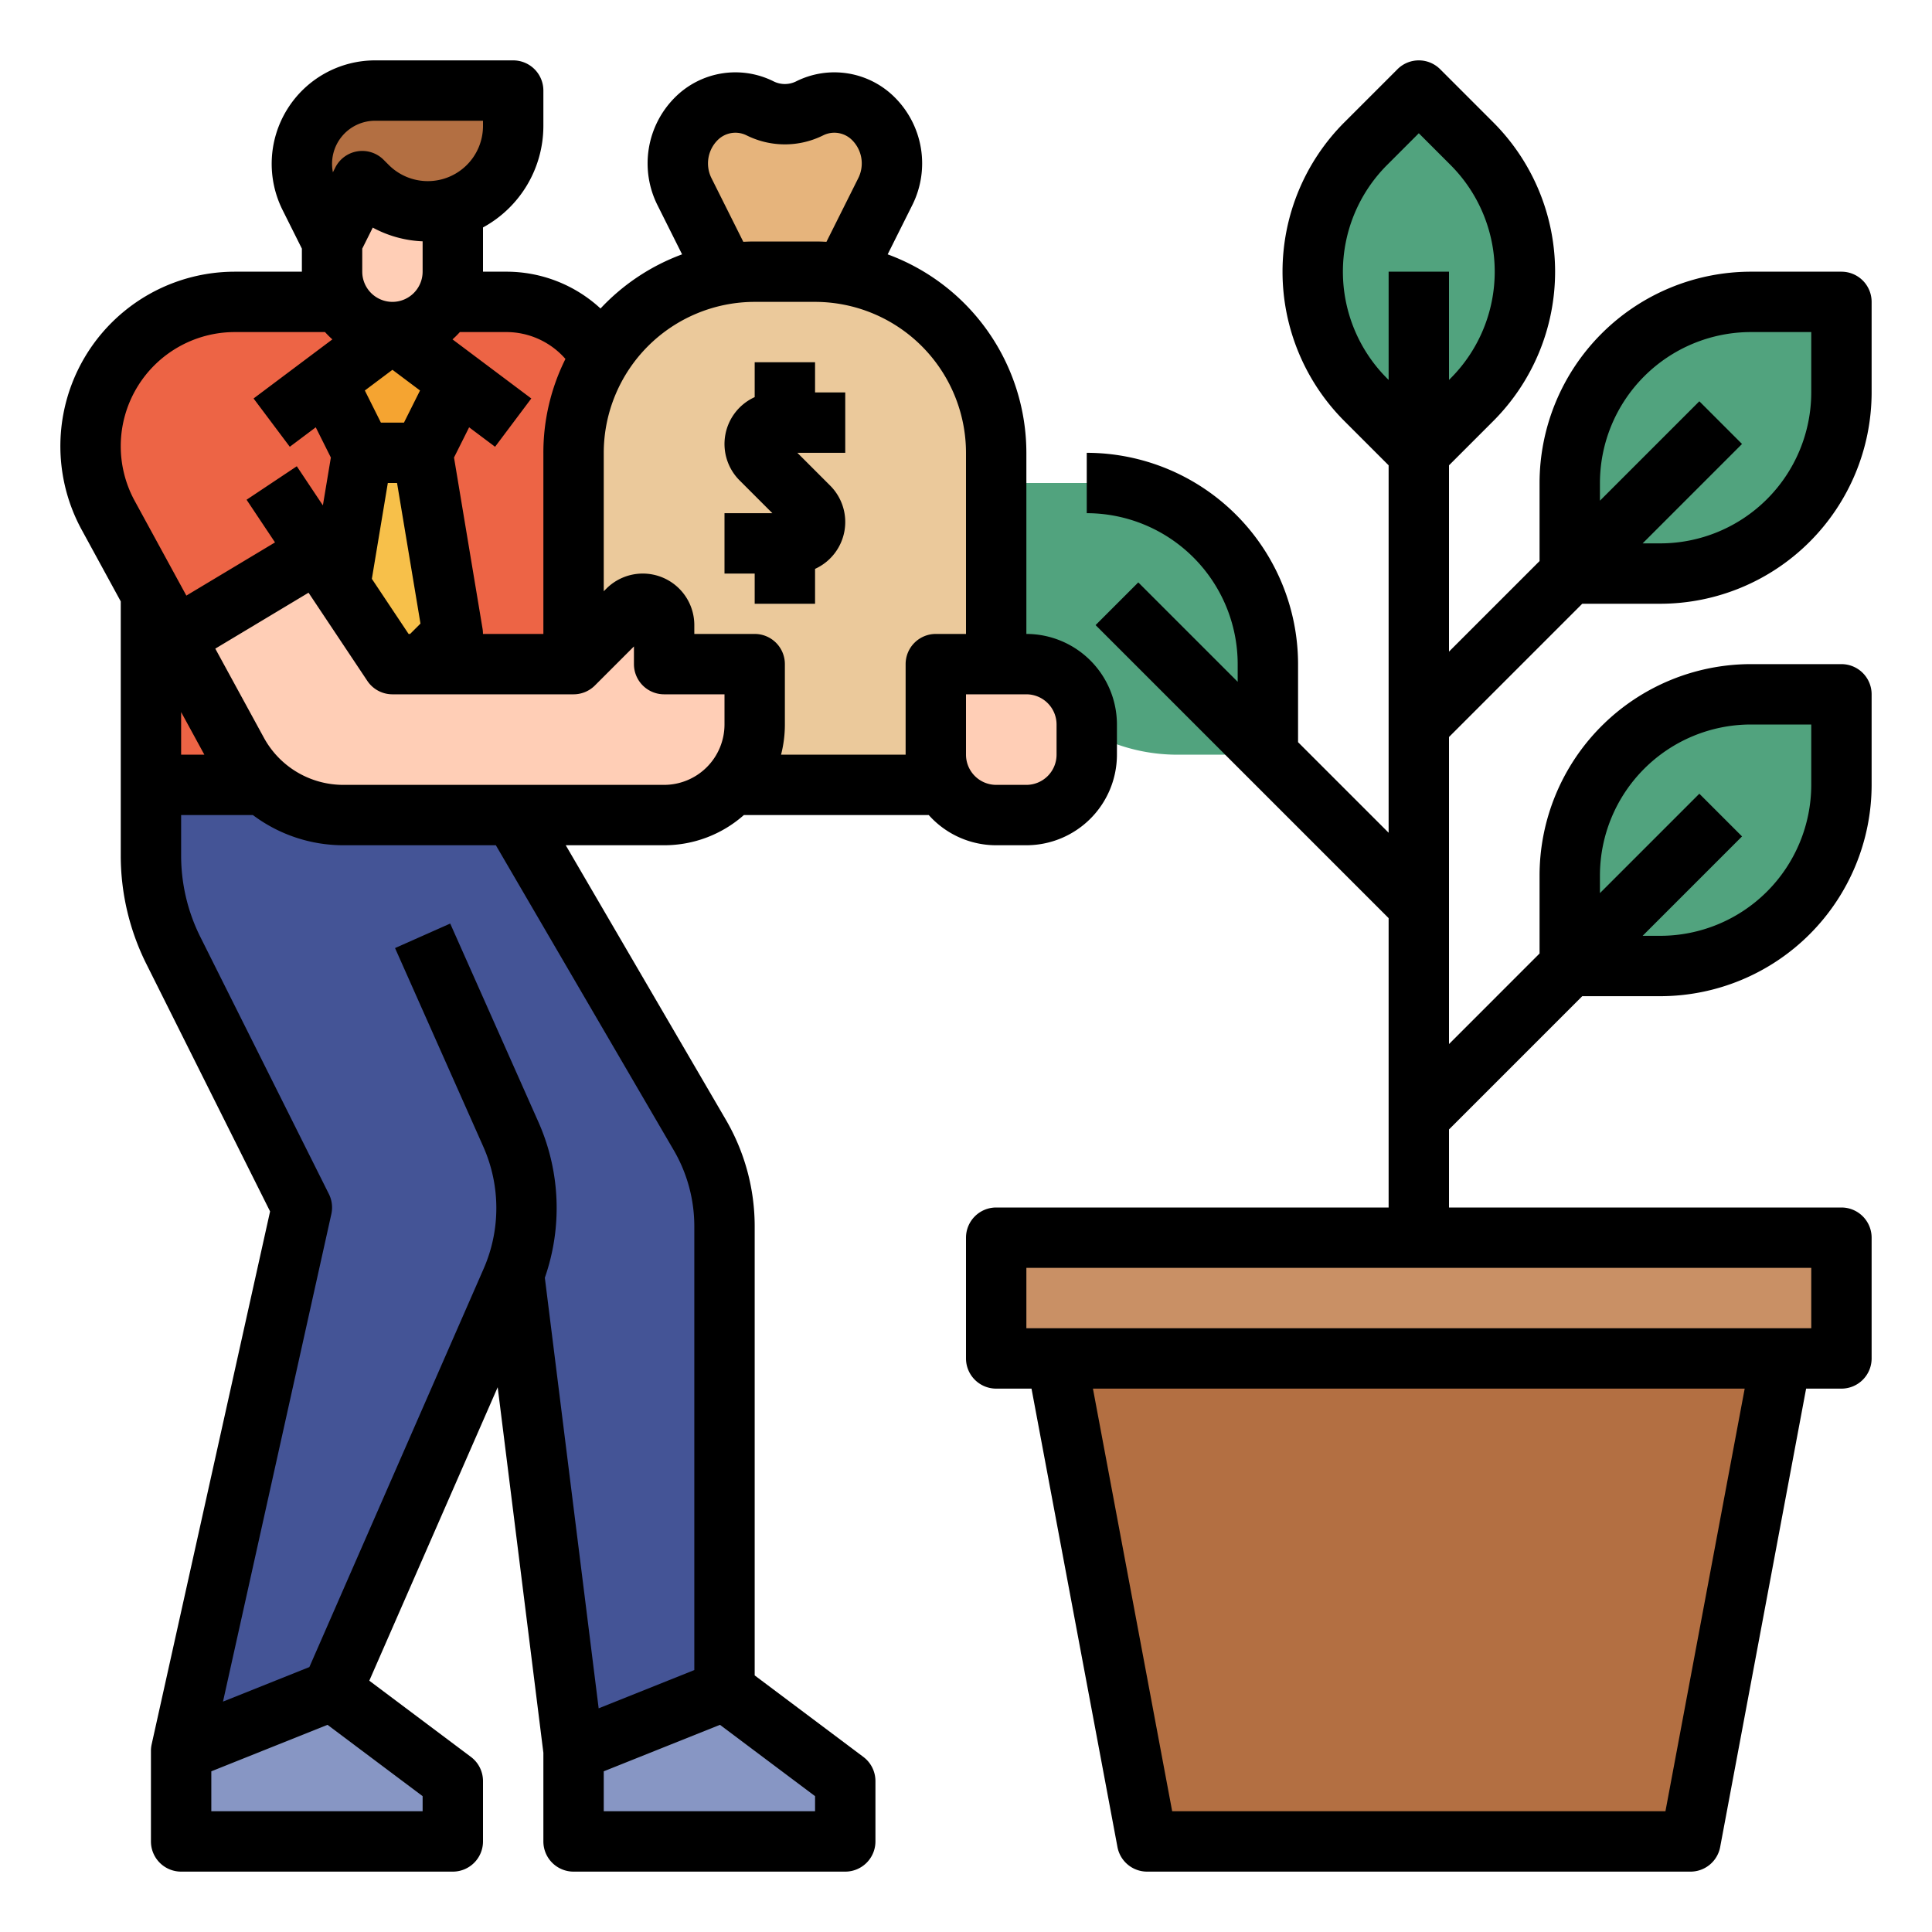 <?xml version="1.0" encoding="UTF-8"?>
<svg xmlns="http://www.w3.org/2000/svg" id="filled_outline" data-name="filled outline" viewBox="0 0 512 512" width="512" height="512"><path d="M264,128h24a48,48,0,0,1,48,48v24a0,0,0,0,1,0,0H312a48,48,0,0,1-48-48V128A0,0,0,0,1,264,128Z" transform="translate(600 328) rotate(180)" style="fill:#51a37e"/><path d="M376,24,361.941,38.059a48,48,0,0,0,0,67.882L376,120l14.059-14.059a48,48,0,0,0,0-67.882Z" style="fill:#51a37e"/><path d="M464,80h24a0,0,0,0,1,0,0v24a48,48,0,0,1-48,48H416a0,0,0,0,1,0,0V128A48,48,0,0,1,464,80Z" style="fill:#51a37e"/><path d="M464,184h24a0,0,0,0,1,0,0v24a48,48,0,0,1-48,48H416a0,0,0,0,1,0,0V232A48,48,0,0,1,464,184Z" style="fill:#51a37e"/><path d="M198.232,84.463l-16.836-33.672a16.74,16.74,0,0,1,3.136-19.324l0,0a14.654,14.654,0,0,1,16.915-2.745h0a14.654,14.654,0,0,0,13.107,0h0a14.654,14.654,0,0,1,16.915,2.745l0,0a16.74,16.74,0,0,1,3.136,19.324l-16.836,33.672Z" style="fill:#e6b47c"/><path d="M40,208v18.78a56,56,0,0,0,5.912,25.044L80,320,48,464l40-16,47.516-108.608q.365-.835.698-1.681v0L152,464l40-16V324.977a48,48,0,0,0-6.539-24.186L131.333,208Z" style="fill:#445496"/><path d="M134.111,80A28.944,28.944,0,0,1,160,96l0,0v83.333A28.667,28.667,0,0,1,131.333,208H40V157.333l0,0L28.67,136.562A38.247,38.247,0,0,1,24,118.247v0A38.247,38.247,0,0,1,62.247,80Z" style="fill:#ed6445"/><polygon points="112 120 112 120 120 168 104 184 88 168 96 120 112 120" style="fill:#f7c04a"/><polygon points="96 120 88 104 104 88 120 104 112 120 96 120" style="fill:#f5a431"/><path d="M152,120a48,48,0,0,1,48-48h16a48,48,0,0,1,48,48v88H152Z" style="fill:#ebc99b"/><polygon points="48 464 48 488 120 488 120 472 88 448 48 464" style="fill:#8796c4"/><polygon points="152 464 152 488 224 488 224 472 192 448 152 464" style="fill:#8796c4"/><rect x="264" y="328" width="224" height="32" style="fill:#c99065"/><polygon points="472 360 448 488 304 488 280 360 472 360" style="fill:#b36f42"/><path d="M120,40V72a16,16,0,0,1-16,16h0A16,16,0,0,1,88,72V40Z" style="fill:#ffceb6"/><path d="M88,64,82.05,52.1A19.417,19.417,0,0,1,80,43.416v0A19.416,19.416,0,0,1,99.416,24H136v9.373A22.627,22.627,0,0,1,113.373,56h0a22.627,22.627,0,0,1-16-6.627L96,48,88,64" style="fill:#b36f42"/><path d="M84.19,146.286,104,176h48l14.343-14.343a5.657,5.657,0,0,1,4-1.657h0A5.657,5.657,0,0,1,176,165.657V176h24v16a24,24,0,0,1-24,24H90.996A32,32,0,0,1,62.904,199.323l-16.547-30.337,0,0Z" style="fill:#ffceb6"/><path d="M248,176h24a16,16,0,0,1,16,16v8a16,16,0,0,1-16,16h-8a16,16,0,0,1-16-16V176A0,0,0,0,1,248,176Z" style="fill:#ffceb6"/><path d="M32,159.374v67.406a64.32,64.32,0,0,0,6.757,28.622l32.817,65.635L40.19,462.265A7.98,7.98,0,0,0,40,464v24a8,8,0,0,0,8,8h72a8,8,0,0,0,8-8V472a7.999,7.999,0,0,0-3.2-6.4L97.869,445.402,131.892,367.634,144,464.498V488a8,8,0,0,0,8,8h72a8,8,0,0,0,8-8V472a7.999,7.999,0,0,0-3.2-6.4L200,444V324.977a56.052,56.052,0,0,0-7.629-28.216L149.928,224H176a31.86,31.86,0,0,0,21.132-8h48.999A23.943,23.943,0,0,0,264,224h8a24.027,24.027,0,0,0,24-24v-8a24.027,24.027,0,0,0-24-24V120a56.097,56.097,0,0,0-36.759-52.594l6.519-13.037A24.71,24.71,0,0,0,237.125,25.811a22.628,22.628,0,0,0-26.149-4.243,6.685,6.685,0,0,1-5.951,0A22.628,22.628,0,0,0,178.874,25.812a24.71,24.71,0,0,0-4.634,28.558l6.519,13.036A56.163,56.163,0,0,0,159.146,81.757,36.746,36.746,0,0,0,134.111,72H128V60.275a30.653,30.653,0,0,0,16-26.902V24a8,8,0,0,0-8-8H99.416A27.416,27.416,0,0,0,74.895,55.677L80,65.888V72H62.247a46.248,46.248,0,0,0-40.601,68.393ZM54.16,200H48V188.707ZM112,476v4H56V469.416l30.797-12.319Zm104,0v4H160V469.416l30.797-12.319ZM178.551,304.822A40.043,40.043,0,0,1,184,324.977V442.584l-25.347,10.139L144.389,338.612a56.123,56.123,0,0,0-1.675-41.203L119.311,244.751l-14.621,6.498,23.403,52.658a40.089,40.089,0,0,1,.094,32.278L81.985,441.79,59.096,450.945,87.81,321.735a7.997,7.997,0,0,0-.654-5.313L53.067,248.247A48.244,48.244,0,0,1,48,226.78V216H67.025a39.955,39.955,0,0,0,23.971,8h40.409ZM176,208H90.996a23.986,23.986,0,0,1-21.069-12.508L57.056,171.896l24.709-14.826L97.344,180.438A7.999,7.999,0,0,0,104,184h48a8.001,8.001,0,0,0,5.657-2.343L168,171.313V176a8,8,0,0,0,8,8h16v8A16.018,16.018,0,0,1,176,208ZM104.002,80h-.004A8.009,8.009,0,0,1,96,72V65.888l2.785-5.57A30.402,30.402,0,0,0,112,63.958V72A8.009,8.009,0,0,1,104.002,80ZM104,98l7.313,5.485L107.056,112h-6.112l-4.258-8.515Zm-1.222,30h2.445l6.209,37.254L108.686,168h-.405l-9.736-14.604ZM280,192v8a8.009,8.009,0,0,1-8,8h-8a8.009,8.009,0,0,1-8-8V184h16A8.009,8.009,0,0,1,280,192ZM188.551,47.215a8.732,8.732,0,0,1,1.637-10.089,6.646,6.646,0,0,1,7.681-1.247,22.765,22.765,0,0,0,20.264,0,6.645,6.645,0,0,1,7.68,1.247,8.731,8.731,0,0,1,1.638,10.089l-8.435,16.869C218.016,64.03,217.011,64,216,64H200c-1.011,0-2.016.03-3.014.083ZM200,80h16a40.046,40.046,0,0,1,40,40v48h-8a8,8,0,0,0-8,8v24H206.987A31.942,31.942,0,0,0,208,192V176a8,8,0,0,0-8-8H184v-2.343A13.657,13.657,0,0,0,160.686,156L160,156.686V120A40.046,40.046,0,0,1,200,80Zm-65.889,8a20.809,20.809,0,0,1,15.737,7.124A55.641,55.641,0,0,0,144,120v48H127.987a7.962,7.962,0,0,0-.095-1.315L120.318,121.251l4.005-8.009,6.877,5.158,9.6-12.8L119.919,89.939A24.191,24.191,0,0,0,121.869,88ZM99.416,32H128v1.373a14.627,14.627,0,0,1-24.971,10.342l-1.373-1.373a8,8,0,0,0-12.812,2.08l-.62,1.24A11.409,11.409,0,0,1,99.416,32ZM62.247,88H86.131a24.191,24.191,0,0,0,1.95,1.939L67.2,105.6l9.6,12.8,6.877-5.158,4.005,8.009-2.113,12.68-6.912-10.368-13.312,8.875,7.537,11.305L49.388,157.838,35.693,132.731A30.247,30.247,0,0,1,62.247,88Z"/><path d="M200,160h16v-9.242a13.642,13.642,0,0,0,4-22.071L211.313,120H224V104h-8V96H200v9.242a13.642,13.642,0,0,0-4,22.071L204.687,136H192v16h8Z"/><path d="M384,195.314,419.314,160H440a56.063,56.063,0,0,0,56-56V80a8,8,0,0,0-8-8H464a56.063,56.063,0,0,0-56,56v20.686l-24,24V123.314l11.716-11.716a56.001,56.001,0,0,0,0-79.195L381.657,18.343a8.001,8.001,0,0,0-11.314,0L356.284,32.402a56.001,56.001,0,0,0,0,79.195L368,123.314V220.686l-24-24V176a56.063,56.063,0,0,0-56-56v16a40.046,40.046,0,0,1,40,40v4.686l-26.343-26.343-11.314,11.313L368,243.314V320H264a8,8,0,0,0-8,8v32a8,8,0,0,0,8,8h9.36l22.776,121.474A8.001,8.001,0,0,0,304,496H448a8.001,8.001,0,0,0,7.863-6.526L478.64,368H488a8,8,0,0,0,8-8V328a8,8,0,0,0-8-8H384V299.314L419.314,264H440a56.063,56.063,0,0,0,56-56V184a8,8,0,0,0-8-8H464a56.063,56.063,0,0,0-56,56v20.686l-24,24ZM424,128a40.046,40.046,0,0,1,40-40h16v16a40.046,40.046,0,0,1-40,40h-4.686l26.343-26.343-11.314-11.313L424,132.686Zm17.36,352H310.64l-21-112h172.721ZM480,352H272V336H480ZM424,232a40.046,40.046,0,0,1,40-40h16v16a40.046,40.046,0,0,1-40,40h-4.686l26.343-26.343-11.314-11.313L424,236.686ZM367.599,100.284a40,40,0,0,1,0-56.568L376,35.314l8.401,8.402a40,40,0,0,1,0,56.568L384,100.686V72H368v28.686Z"/></svg>
